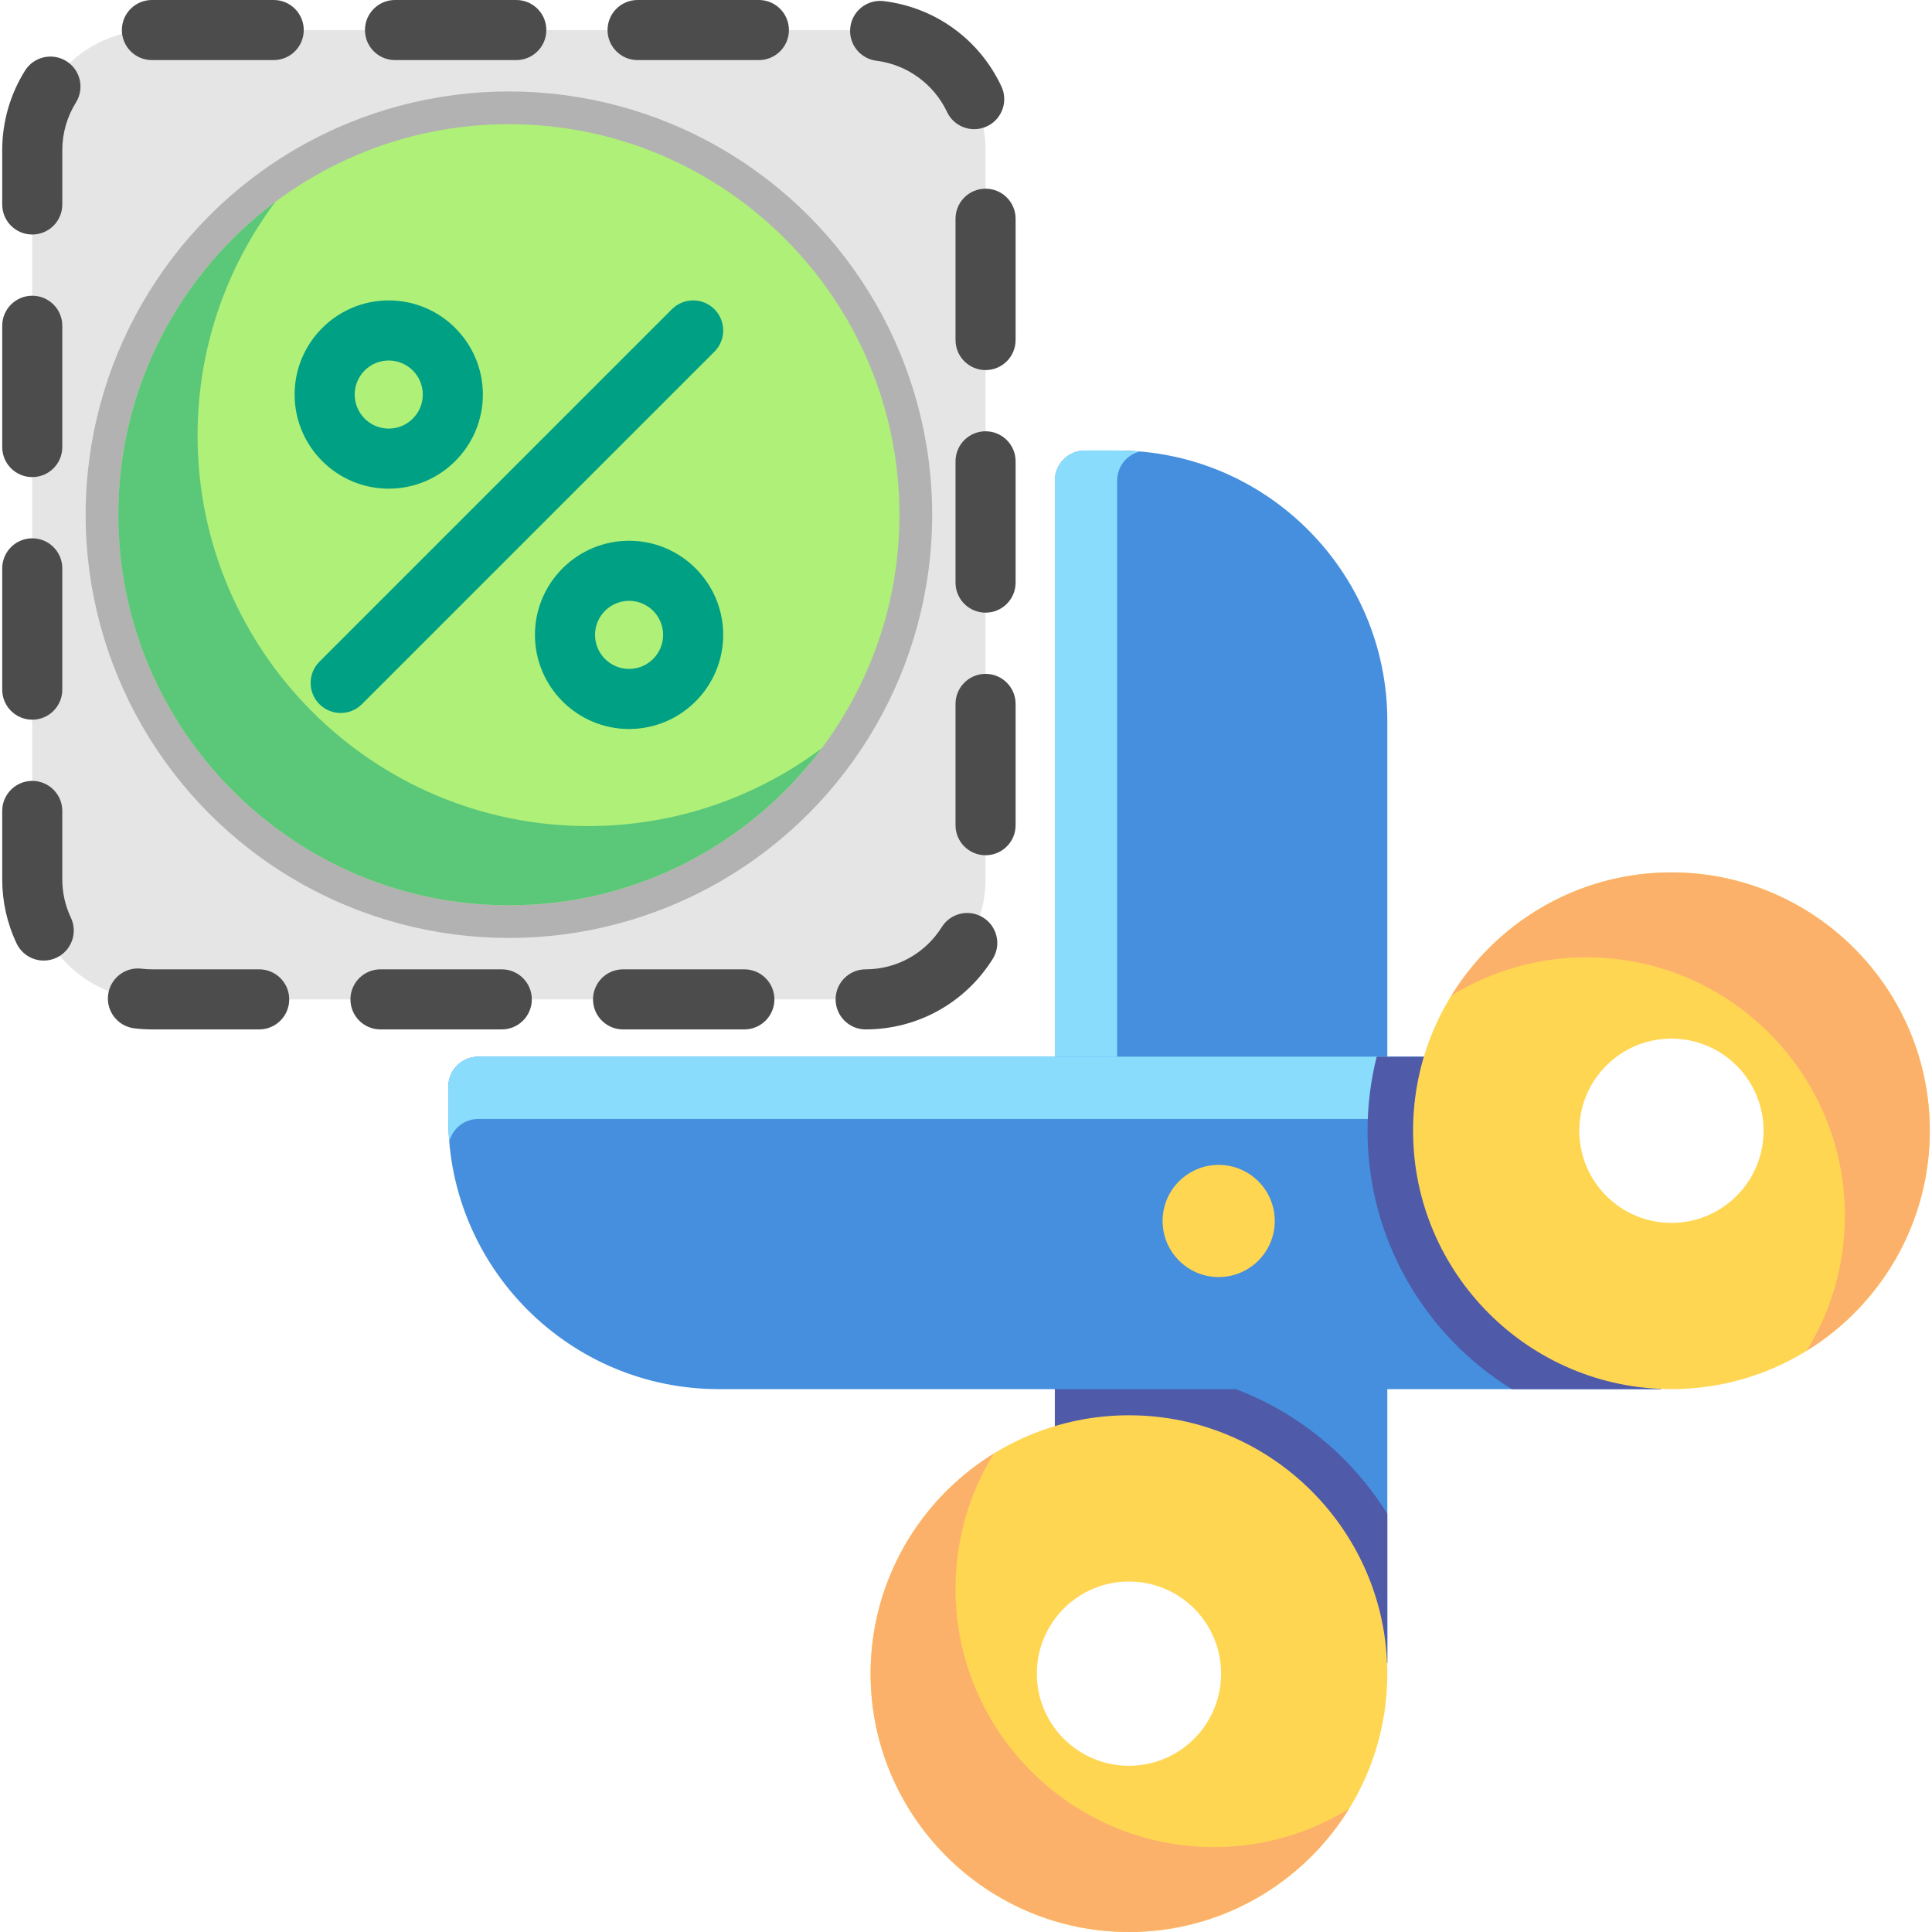 <?xml version="1.0" encoding="iso-8859-1"?>
<!-- Uploaded to: SVG Repo, www.svgrepo.com, Generator: SVG Repo Mixer Tools -->
<svg height="800px" width="800px" version="1.1" id="Layer_1" xmlns="http://www.w3.org/2000/svg" xmlns:xlink="http://www.w3.org/1999/xlink" 
	 viewBox="0 0 512 512" xml:space="preserve">
<path style="fill:#458FDE;" d="M367.653,191.039c0-39.509-32.142-71.652-71.652-71.652h-8.492c-4.397,0-7.961,3.563-7.961,7.961
	v259.94l88.105,53.493V191.039z"/>
<path style="fill:#89DCFC;" d="M296.063,387.289v-259.94c0-3.696,2.521-6.794,5.935-7.692c-1.98-0.165-3.976-0.27-5.999-0.27h-8.492
	c-4.397,0-7.961,3.563-7.961,7.961v259.94l88.105,53.493v-10.028L296.063,387.289z"/>
<path style="fill:#4F5AA8;" d="M367.653,401.193c-14.216-22.904-39.585-38.196-68.467-38.196c-6.772,0-13.35,0.85-19.638,2.432
	v21.858l88.105,53.493V401.193z"/>
<path style="fill:#FFD652;" d="M299.185,375.066c-37.753,0-68.467,30.715-68.467,68.467S261.433,512,299.185,512
	s68.467-30.715,68.467-68.467S336.938,375.066,299.185,375.066z M274.771,443.533c0-13.484,10.93-24.415,24.415-24.415
	c13.484,0,24.415,10.93,24.415,24.415c0,13.484-10.93,24.415-24.415,24.415C285.702,467.947,274.771,457.017,274.771,443.533z"/>
<path style="fill:#FCB16B;" d="M321.687,489.497c-37.753,0-68.467-30.715-68.467-68.467c0-13.123,3.718-25.391,10.146-35.818
	c-19.571,12.064-32.649,33.691-32.649,58.321c0,37.753,30.715,68.467,68.467,68.467c24.63,0,46.257-13.078,58.321-32.649
	C347.078,485.78,334.811,489.497,321.687,489.497z"/>
<path style="fill:#458FDE;" d="M190.453,368.129c-39.509,0-71.652-32.142-71.652-71.652v-8.492c0-4.397,3.563-7.961,7.961-7.961
	h259.94l53.493,88.105H190.453z"/>
<path style="fill:#89DCFC;" d="M386.702,296.539h-259.94c-3.696,0-6.794,2.521-7.692,5.935c-0.165-1.98-0.27-3.976-0.27-5.999
	v-8.492c0-4.397,3.563-7.961,7.961-7.961h259.94l53.493,88.105h-10.028L386.702,296.539z"/>
<path style="fill:#4F5AA8;" d="M400.608,368.129c-22.904-14.216-38.196-39.585-38.196-68.467c0-6.772,0.85-13.35,2.432-19.638
	h21.857l53.493,88.105H400.608z"/>
<path style="fill:#FFD652;" d="M442.946,368.129c37.753,0,68.467-30.715,68.467-68.467s-30.715-68.467-68.467-68.467
	s-68.467,30.715-68.467,68.467S405.194,368.129,442.946,368.129z M467.361,299.661c0,13.484-10.93,24.415-24.415,24.415
	c-13.484,0-24.415-10.93-24.415-24.415c0-13.484,10.93-24.415,24.415-24.415C456.431,275.247,467.361,286.178,467.361,299.661z"/>
<path style="fill:#FCB16B;" d="M488.912,322.164c0-37.753-30.715-68.467-68.467-68.467c-13.123,0-25.391,3.718-35.818,10.146
	c12.064-19.571,33.691-32.649,58.321-32.649c37.753,0,68.467,30.715,68.467,68.467c0,24.63-13.078,46.257-32.649,58.321
	C485.193,347.554,488.912,335.288,488.912,322.164z"/>
<circle style="fill:#FFD652;" cx="322.963" cy="323.569" r="14.861"/>
<path style="fill:#E5E5E5;" d="M40.391,7.961h188.948c17.588,0,31.845,14.257,31.845,31.845v193.194
	c0,17.588-14.257,31.845-31.845,31.845H40.391c-17.588,0-31.845-14.257-31.845-31.845V39.807
	C8.546,22.218,22.804,7.961,40.391,7.961z"/>
<path style="fill:#4C4C4C;" d="M197.263,272.807h-32.145c-4.397,0-7.961-3.563-7.961-7.961c0-4.398,3.565-7.961,7.961-7.961h32.145
	c4.397,0,7.961,3.563,7.961,7.961C205.224,269.244,201.659,272.807,197.263,272.807z M132.974,272.807H100.83
	c-4.397,0-7.961-3.563-7.961-7.961c0-4.398,3.565-7.961,7.961-7.961h32.145c4.397,0,7.961,3.563,7.961,7.961
	C140.936,269.244,137.371,272.807,132.974,272.807z M68.686,272.807H40.392c-1.6,0-3.211-0.097-4.79-0.287
	c-4.365-0.524-7.478-4.489-6.954-8.855c0.524-4.366,4.489-7.487,8.855-6.954c0.95,0.114,1.922,0.172,2.888,0.172h28.294
	c4.397,0,7.961,3.563,7.961,7.961C76.648,269.243,73.083,272.807,68.686,272.807z M229.406,272.806
	c-4.389,0-7.952-3.554-7.961-7.945c-0.008-4.397,3.549-7.968,7.945-7.977c8.251-0.017,15.802-4.207,20.196-11.208
	c2.337-3.723,7.252-4.847,10.976-2.508c3.724,2.337,4.847,7.251,2.509,10.975c-7.32,11.66-19.899,18.637-33.65,18.664
	C229.418,272.806,229.411,272.806,229.406,272.806z M11.592,254.562c-2.983,0-5.843-1.685-7.202-4.56
	c-2.524-5.338-3.804-11.059-3.804-17.001v-18.093c0-4.398,3.565-7.961,7.961-7.961s7.961,3.563,7.961,7.961v18.093
	c0,3.57,0.766,7,2.277,10.195c1.88,3.975,0.18,8.721-3.794,10.6C13.89,254.315,12.732,254.562,11.592,254.562z M261.185,226.648
	c-4.397,0-7.961-3.563-7.961-7.961v-32.144c0-4.398,3.565-7.961,7.961-7.961s7.961,3.563,7.961,7.961v32.144
	C269.147,223.083,265.582,226.648,261.185,226.648z M8.547,190.725c-4.397,0-7.961-3.563-7.961-7.961V150.62
	c0-4.398,3.565-7.961,7.961-7.961s7.961,3.563,7.961,7.961v32.144C16.508,187.161,12.944,190.725,8.547,190.725z M261.185,162.36
	c-4.397,0-7.961-3.563-7.961-7.961v-32.144c0-4.398,3.565-7.961,7.961-7.961s7.961,3.563,7.961,7.961v32.144
	C269.147,158.796,265.582,162.36,261.185,162.36z M8.547,126.436c-4.397,0-7.961-3.563-7.961-7.961V86.331
	c0-4.398,3.565-7.961,7.961-7.961s7.961,3.563,7.961,7.961v32.144C16.508,122.873,12.944,126.436,8.547,126.436z M261.185,98.072
	c-4.397,0-7.961-3.563-7.961-7.961V57.966c0-4.398,3.565-7.961,7.961-7.961s7.961,3.563,7.961,7.961v32.143
	C269.147,94.507,265.582,98.072,261.185,98.072z M8.547,62.149c-4.397,0-7.961-3.563-7.961-7.961V39.807
	c0-7.473,2.085-14.759,6.029-21.072c2.33-3.729,7.241-4.863,10.971-2.533c3.729,2.33,4.863,7.242,2.533,10.971
	c-2.362,3.78-3.61,8.148-3.61,12.633v14.381C16.508,58.585,12.944,62.149,8.547,62.149z M258.178,34.234
	c-2.989,0-5.853-1.691-7.21-4.576c-3.469-7.376-10.631-12.572-18.689-13.557c-4.365-0.533-7.471-4.504-6.937-8.868
	c0.533-4.363,4.504-7.472,8.868-6.936c13.649,1.668,25.3,10.111,31.167,22.586c1.871,3.979,0.162,8.721-3.816,10.593
	C260.467,33.991,259.313,34.234,258.178,34.234z M201.112,15.923h-32.145c-4.397,0-7.961-3.563-7.961-7.961S164.57,0,168.967,0
	h32.145c4.397,0,7.961,3.563,7.961,7.961S205.508,15.923,201.112,15.923z M136.824,15.923H104.68c-4.397,0-7.961-3.563-7.961-7.961
	S100.283,0,104.68,0h32.145c4.397,0,7.961,3.563,7.961,7.961S141.22,15.923,136.824,15.923z M72.535,15.923H40.258
	c-4.397,0-7.961-3.563-7.961-7.961S35.861,0,40.258,0h32.278c4.397,0,7.961,3.563,7.961,7.961S76.932,15.923,72.535,15.923z"/>
<circle style="fill:#B2B2B2;" cx="134.864" cy="136.404" r="112.169"/>
<path style="fill:#AFF078;" d="M134.866,32.907c-57.069,0-103.497,46.428-103.497,103.497s46.428,103.497,103.497,103.497
	s103.497-46.428,103.497-103.497S191.934,32.907,134.866,32.907z"/>
<path style="fill:#5AC779;" d="M155.849,218.917c-57.069,0-103.497-46.428-103.497-103.497c0-23.194,7.669-44.631,20.606-61.907
	c-25.231,18.893-41.59,49.017-41.59,82.891c0,57.069,46.428,103.497,103.497,103.497c33.874,0,63.999-16.358,82.891-41.59
	C200.48,211.247,179.044,218.917,155.849,218.917z"/>
<g>
	<path style="fill:#00A085;" d="M103.021,129.504c-13.755,0-24.945-11.19-24.945-24.945s11.19-24.945,24.945-24.945
		s24.945,11.19,24.945,24.945S116.776,129.504,103.021,129.504z M103.021,95.536c-4.975,0-9.023,4.048-9.023,9.023
		s4.048,9.023,9.023,9.023s9.023-4.048,9.023-9.023S107.996,95.536,103.021,95.536z"/>
	<path style="fill:#00A085;" d="M166.711,193.194c-13.755,0-24.945-11.19-24.945-24.945s11.19-24.945,24.945-24.945
		s24.945,11.19,24.945,24.945S180.466,193.194,166.711,193.194z M166.711,159.226c-4.975,0-9.023,4.048-9.023,9.023
		s4.048,9.023,9.023,9.023s9.023-4.048,9.023-9.023S171.687,159.226,166.711,159.226z"/>
	<path style="fill:#00A085;" d="M90.283,188.948c-2.037,0-4.075-0.777-5.629-2.331c-3.109-3.11-3.109-8.15,0-11.259l93.413-93.413
		c3.109-3.108,8.15-3.108,11.258,0c3.109,3.11,3.109,8.15,0,11.259l-93.413,93.413C94.357,188.171,92.32,188.948,90.283,188.948z"/>
</g>
</svg>
